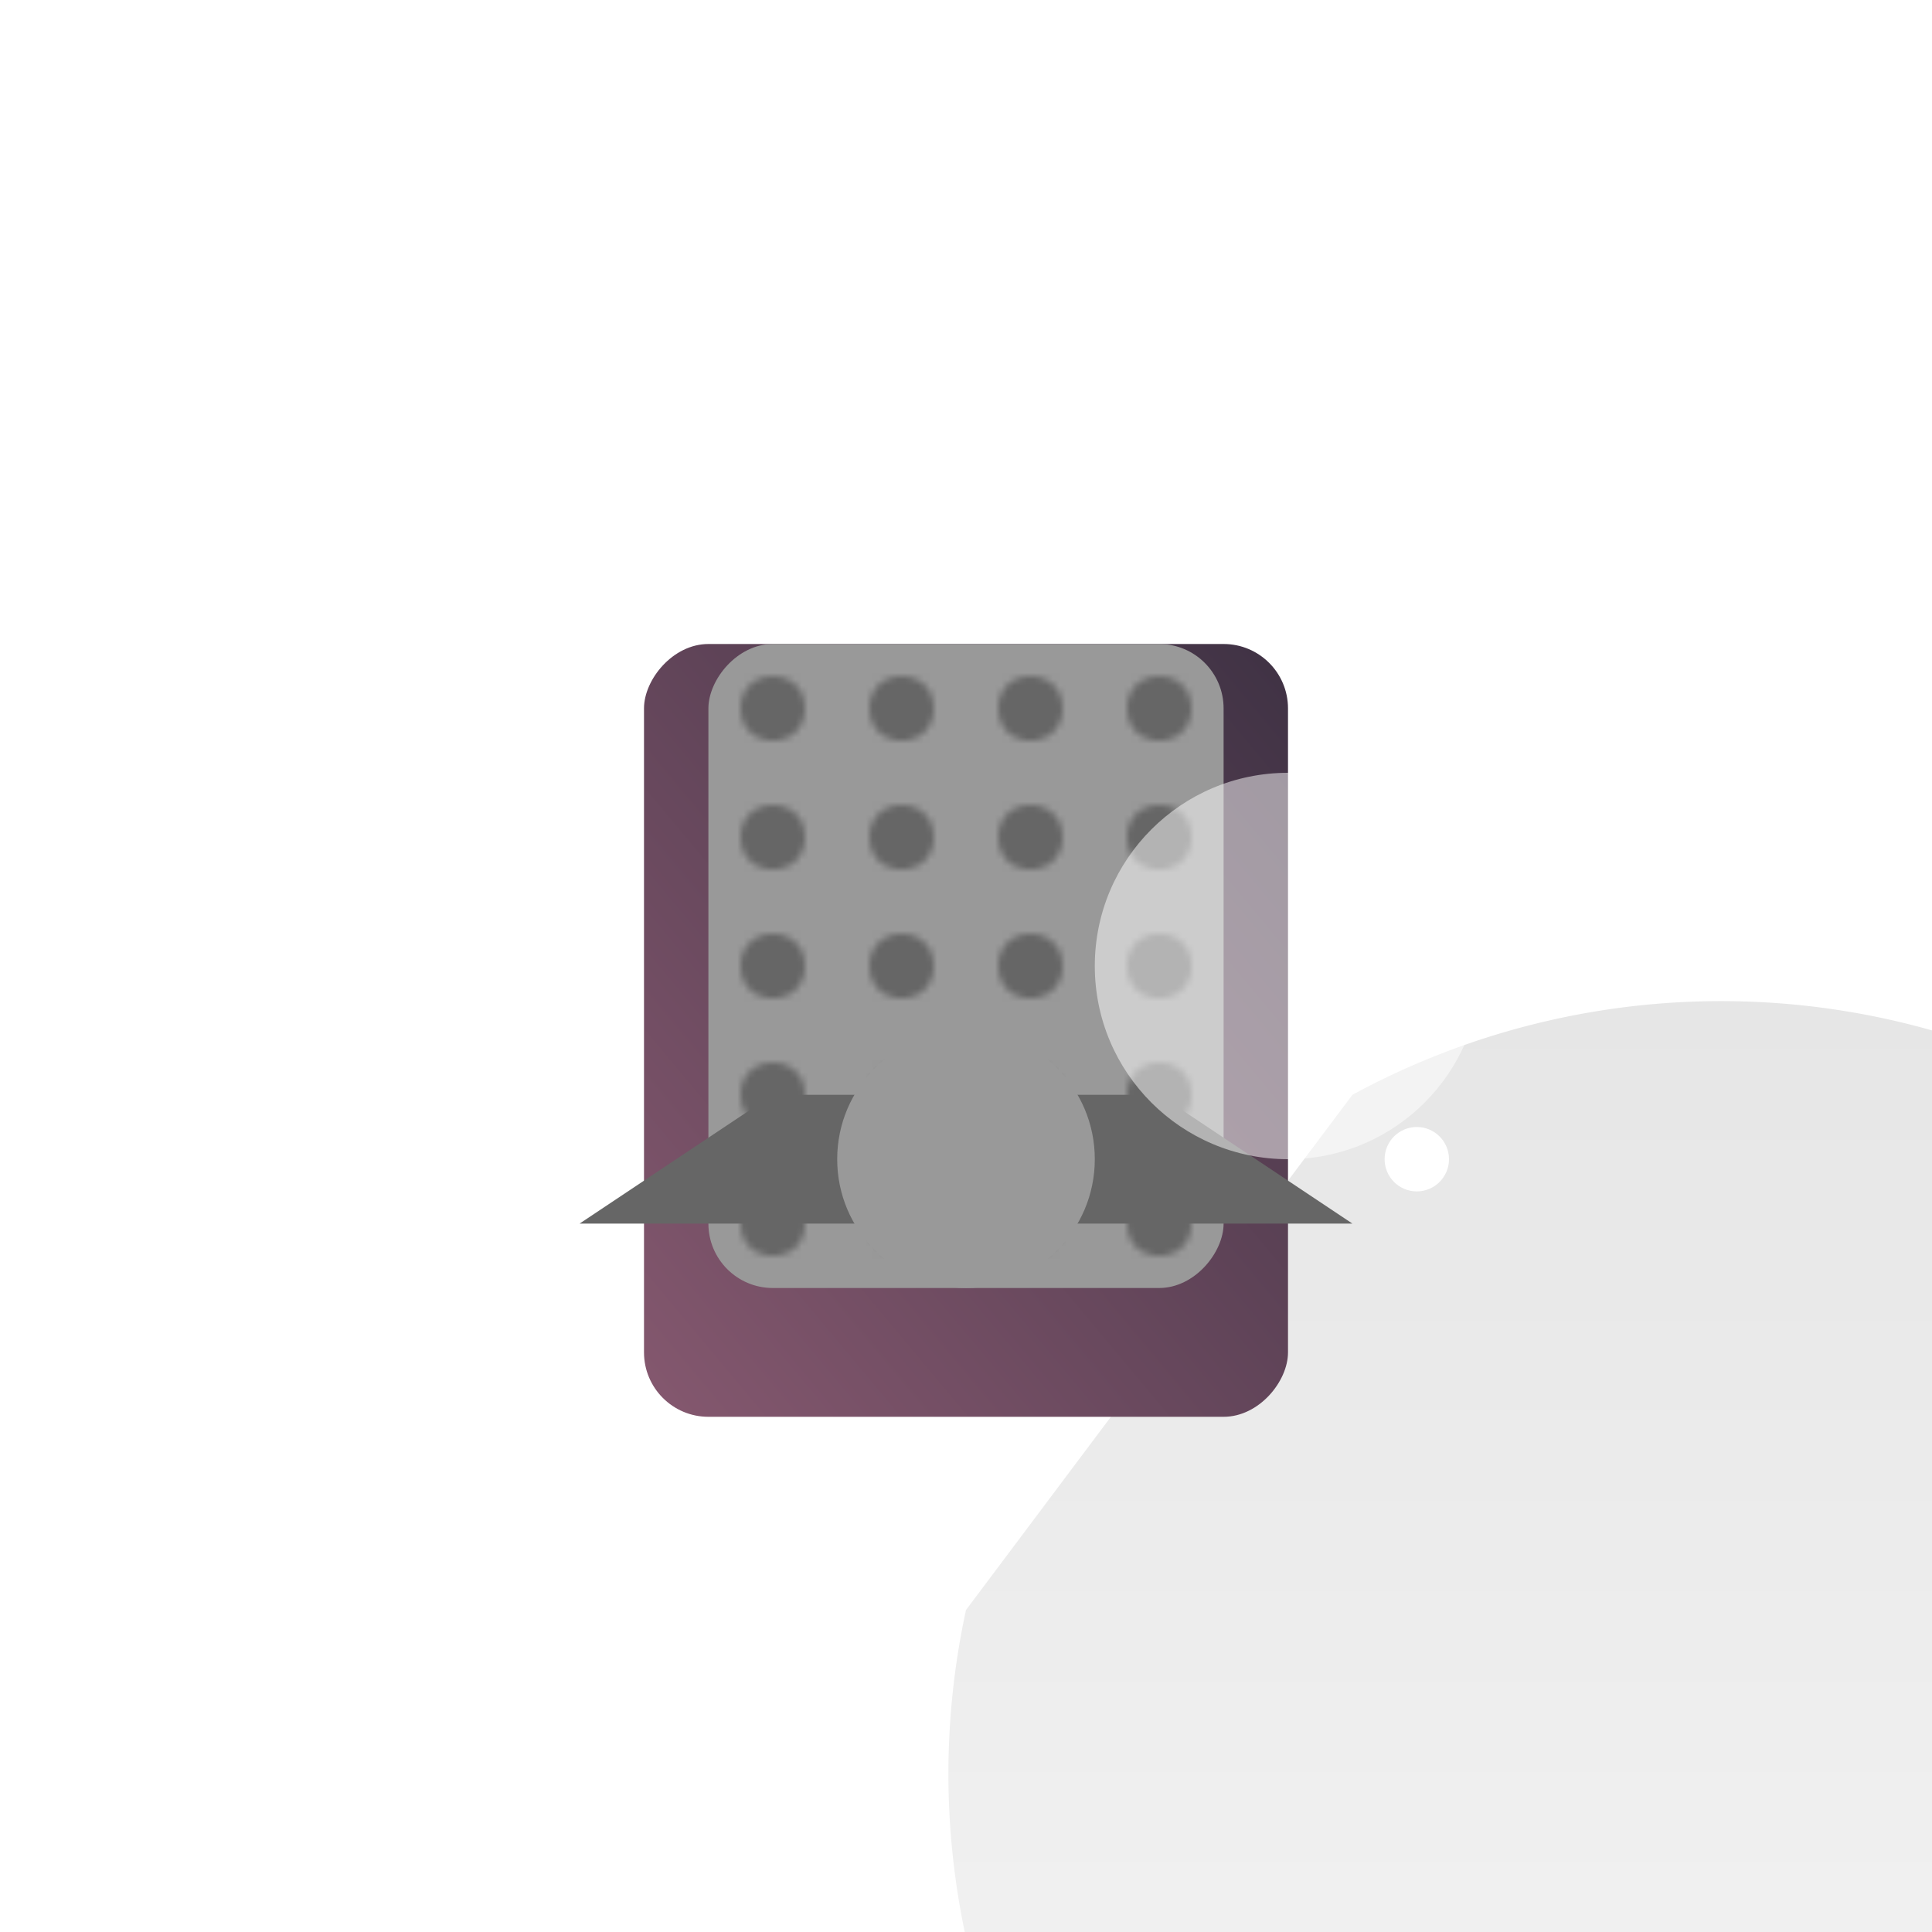 <svg viewBox="0 0 300 300" xmlns="http://www.w3.org/2000/svg">
  <defs>
    <linearGradient id="grad-moon" x1="0%" y1="100%" x2="0%" y2="0%">
      <stop offset="0%" stop-color="#f7f7f7" stop-opacity="1" />
      <stop offset="100%" stop-color="#e6e6e6" stop-opacity="1" />
    </linearGradient>
    <linearGradient id="grad-castle" x1="0%" y1="0%" x2="100%" y2="100%">
      <stop offset="0%" stop-color="#85586F" stop-opacity="1" />
      <stop offset="100%" stop-color="#3F3244" stop-opacity="1" />
    </linearGradient>
    <pattern id="stone-pattern" x="0" y="0" width="20" height="20" patternUnits="userSpaceOnUse">
      <rect x="0" y="0" width="20" height="20" fill="#999999" />
      <circle cx="10" cy="10" r="5" fill="#666666" />
    </pattern>
  </defs>
  
  <!-- Crescent Moon -->
  <path d="M150 250 A 120 120, 0, 1, 0, 210 170 L 150 250 Z" fill="url(#grad-moon)" />
  
  <!-- Floating Castle -->
  <g transform="translate(150, 100) scale(1, -1)">
    <rect x="-50" y="-120" width="100" height="120" fill="url(#grad-castle)" rx="10" />
    <rect x="-40" y="-100" width="80" height="100" fill="url(#stone-pattern)" rx="10" />
    <polygon points="-60,-90 -30,-70 30,-70 60,-90" fill="#666666" />
    <circle cx="0" cy="-80" r="20" fill="#999999" />
  </g>
  
  <!-- Clouds and Stars -->
  <g>
    <circle cx="100" cy="50" r="20" fill="#FFFFFF" opacity="0.5" />
    <circle cx="200" cy="150" r="30" fill="#FFFFFF" opacity="0.5" />
    <circle cx="50" cy="200" r="15" fill="#FFFFFF" opacity="0.5" />
    <circle cx="250" cy="50" r="10" fill="#FFFFFF" opacity="0.5" />
  </g>
  <g>
    <circle cx="150" cy="50" r="5" fill="#FFFFFF" />
    <circle cx="220" cy="180" r="5" fill="#FFFFFF" />
    <circle cx="80" cy="220" r="5" fill="#FFFFFF" />
    <circle cx="280" cy="80" r="5" fill="#FFFFFF" />
  </g>
</svg>